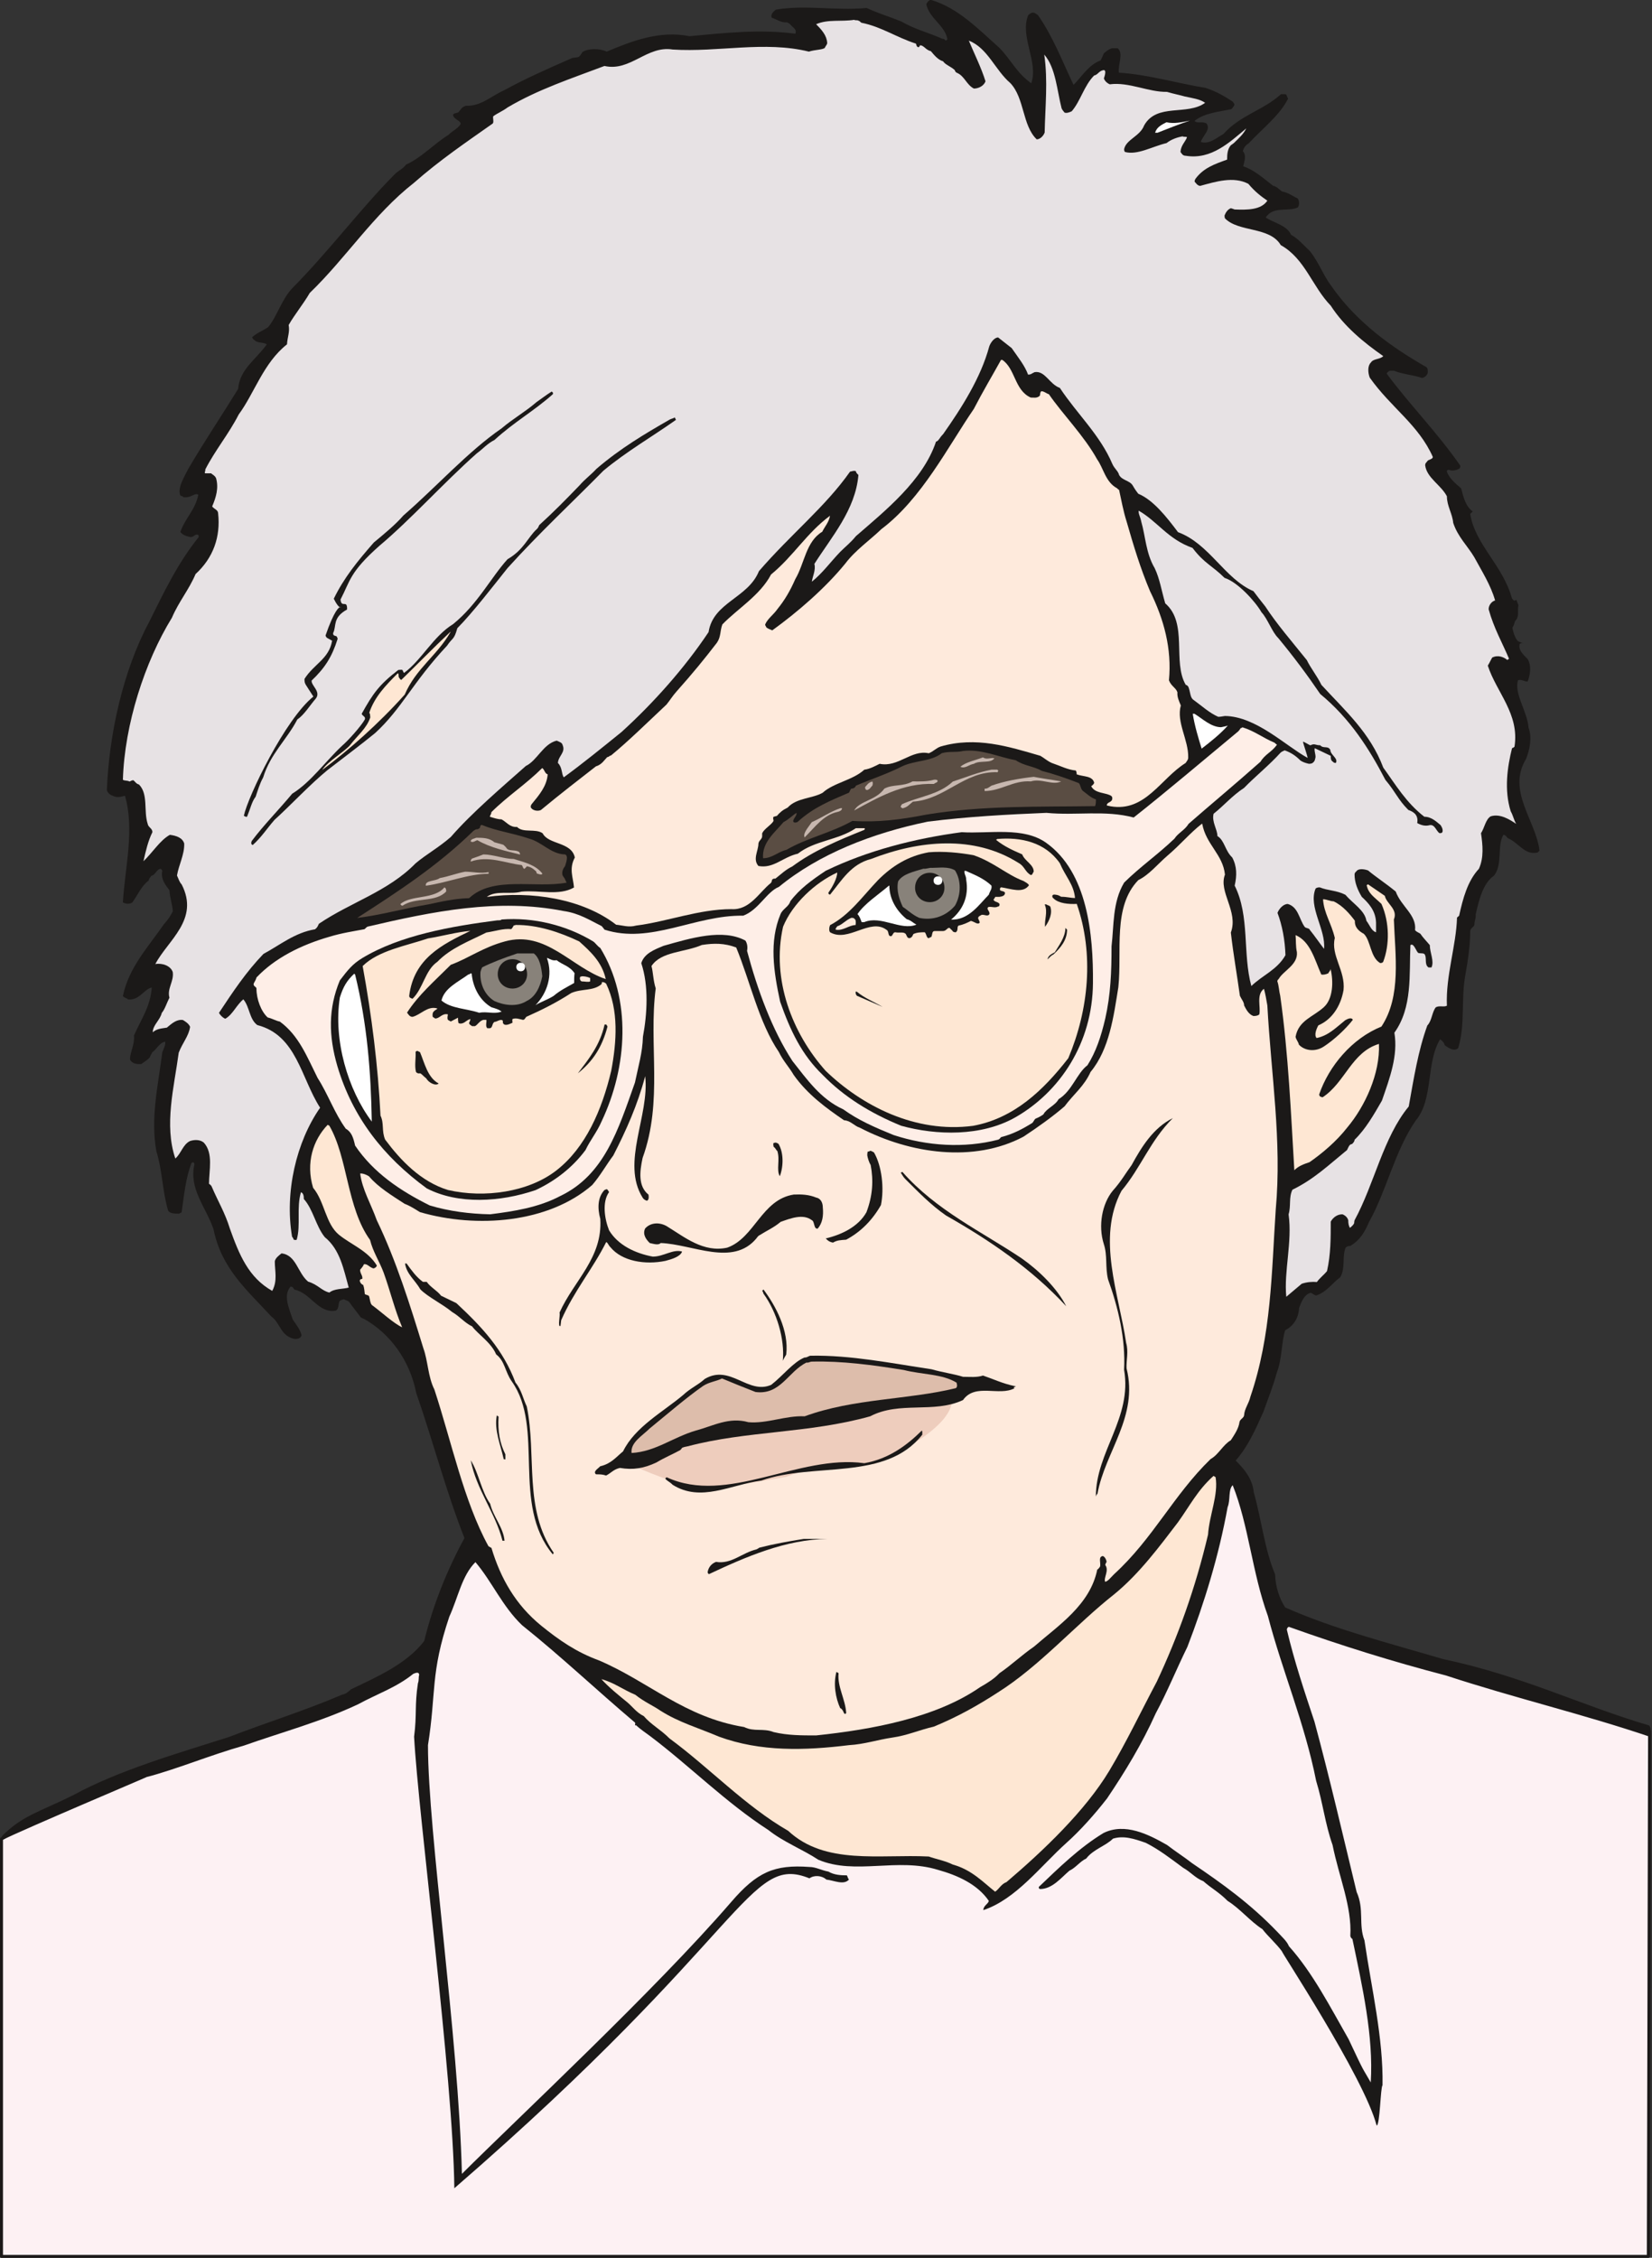 <svg xmlns="http://www.w3.org/2000/svg" xml:space="preserve" width="752.542" height="272.03mm" fill-rule="evenodd" stroke-linejoin="round" stroke-width="28.222" preserveAspectRatio="xMidYMid" version="1.2" viewBox="0 0 19911 27203"><rect x="0" y="0" width="19911" height="27203" fill="#333333" stroke="none"/><defs class="ClipPathGroup"><clipPath id="a" clipPathUnits="userSpaceOnUse"><path d="M0 0h19911v27203H0z"/></clipPath></defs><g class="SlideGroup"><g class="Slide" clip-path="url(#a)"><g class="Page"><g class="com.sun.star.drawing.ClosedBezierShape"><path fill="none" d="M0 17606h19902v9600H0z" class="BoundingBox"/><path fill="#FDF1F3" d="M18 22157c670-419 1544-729 2981-1209 808-239 1354-508 2077-897 307-549 416-1350 744-1367l8986-1059c271 200 352 947 578 1816 160 99 292 129 1400 459 662 220 635 79 1348 370 247 101 1428 500 1750 589l-15 6328H18v-5030Z"/><path fill="none" stroke="#1B1918" stroke-linejoin="miter" stroke-width="36" d="M18 22157c670-419 1544-729 2981-1209 808-239 1354-508 2077-897 307-549 416-1350 744-1367l8986-1059c271 200 352 947 578 1816 160 99 292 129 1400 459 662 220 635 79 1348 370 247 101 1428 500 1750 589l-15 6328H18v-5030Z"/></g><g class="com.sun.star.drawing.ClosedBezierShape"><path fill="none" d="M18 0h19880v26367H18z" class="BoundingBox"/><path fill="#1B1918" d="M5476 26366c-15-1341-434-4488-485-5441 35-272 5-373 46-643 15-38 5-73 15-99 0-50-56-20-71-15-204 165-435 241-668 368-445 209-920 336-1372 496-414 117-808 284-1179 381 214-87-1501 637-1744 762 0-16 0-36 5-51 249-252 454-292 861-495 546-298 1249-501 1872-699 454-175 944-328 1364-510 55-11 76-36 111-66 315-150 673-308 882-582 106-440 287-879 485-1240-219-551-379-1168-582-1750-76-388-310-708-617-884-25-15-36-15-51-25-40-56-91-117-137-183-10-15-36-20-66-35-15 0-36 10-51 20-20 30-5 96-48 117-213 35-300-214-498-254-20-31-25-36-46-36-94 107-15 269 26 396 46 69 86 115 106 186 0 40-55 56-96 46-160-41-160-191-267-267-294-320-602-577-698-1054-92-267-300-485-229-783-5-15-10-30-35-15-72 180-92 404-120 597 0 0-15 5-30 15-56 0-107 0-132-35-71-234-66-468-143-719-71-404 21-786 72-1190 20-51 40-86 35-127-66 5-107 97-157 127-5 21-21 31-26 56-20 31-66 56-106 86-51 0-107 0-135-55 0-92 58-178 48-290 87-198 198-348 214-577-92 16-148 158-287 143-11-16-41-16-61-41 71-345 307-592 495-866 56-61 76-97 107-155-6-86-36-163-41-254-51-66-107-137-86-234-6-15-16-30-36-20-41 20-51 71-97 81-10 21-30 31-30 56-86 61-132 173-198 264-28 21-74 21-114 0 25-426 144-871 25-1285-46 10-92 30-147 0-21-5-56-25-71-66 25-668 193-1438 510-2029 183-369 345-709 597-1022 0-5 0-20-5-25-36-20-51 25-92 25-50-10-91-20-124-61 53-162 180-264 216-449-36-26-86 30-142 30h-36c-5-10-23-15-38-20-41-91 53-234 94-320 198-338 401-638 602-965 20-239 213-351 345-536-35-31-111-10-152-56-10 0-15-15-25-30 61-56 127-77 193-122 111-132 162-336 297-475 437-442 815-948 1219-1357 51-56 107-71 147-127 183-81 325-241 511-358 56-56 117-76 147-132 0-41-76-51-91-102-5-30 45-25 66-40 20-21 35-61 86-76 188 5 297-112 460-186 259-142 536-264 825-391 31-5 51-5 71-10 21-10 36-36 51-61 71-46 206-46 292-5 310-130 638-257 999-186 429-40 848-86 1275-30 23-56-36-76-66-117-21-15-36-20-36-20-71 5-112-31-183-56-15-36 15-71 51-97 363-61 715 16 1093-20 142 66 269 102 419 163 153 91 336 137 493 208 15 0 31 5 36 20 5 0 20 0 25-15-25-163-218-249-254-422 10-15 15-35 46-50h15c323 96 566 350 825 581 145 153 201 295 379 422 91-254-142-567-36-821 26-20 36-30 56-30 26 0 36 15 61 30 178 254 292 552 429 841 92-91 183-244 326-295 10-20 25-50 40-86 23-20 54-46 94-61h71c77 61 0 198 16 295 345 20 698 127 1044 183 139 45 241 109 327 165 5 10 15 15 21 35 0 5-6 21-16 31-5 5-5 10-20 25-147 31-328 46-445 142 36 36 92 0 145 31 56 76-53 152-68 223 104 31 185-50 271-96 204-229 480-285 694-480h51c20 0 20 33 35 53-101 203-310 361-475 539-25 15-35 28-35 28-16 15-26 35-36 66 46 50 20 117 5 183 127 40 241 142 358 233 56 15 66 41 112 71 71 11 127 56 188 84 20 31 20 81 0 107-112 56-300-20-386 122 86 61 254 91 305 208 91 51 152 127 226 196 107 132 162 294 259 421 305 440 739 745 1143 976 20 10 20 40 20 66-5 30-35 61-71 66-96-36-221-41-338-87h-51c-15 11-30 16-35 36 284 383 597 693 886 1107 0 16 0 21-10 36-25 15-81 35-127 15-15 0-25 5-25 20 25 77 101 143 173 204 27 106 53 216 139 277l-30 30c56 366 396 622 503 1019 5 5 23 25 23 25 15 0 20 0 30-10l25 66c-15 63 16 140-40 190-10 26-10 46-33 82 10 56 33 127 68 162l71 31c-15-10-35-10-50 0-21 76 40 127 96 185 46 81 31 183 0 269-40 5-71-30-117-15-50 163 112 373 127 572 46 122 11 274-30 376-236 388 122 746 162 1107-5 5-15 10-20 20-157 41-234-122-363-172-20-26-26-36-51-41-81 127-5 363-117 495-127 87-178 285-218 465 5 46-15 76-15 117 0 35-51 46-51 86 0 163-26 341-56 511-59 305 0 607-89 896-46 46-117 0-163-35-5-26-20-46-55-71-173 284-77 725-295 981-252 366-353 851-561 1219-56 132-115 224-226 290-21 0-41 5-56 20-46 102 0 249-66 358-82 56-168 183-290 219-41-10-41-31-71-31-69 21-104 97-135 183-5 127-76 221-167 267-46 137-36 345-102 513-46 170-107 317-163 475-99 221-185 414-332 582 96 96 203 216 218 383 94 330 130 689 257 988 5 150 51 292 122 399 581 259 1265 434 1902 622 965 204 1659 557 2484 800 36 41 5 82 21 140-816-277-1641-470-2469-742-643-167-1275-365-1893-586-10 0-25 15-25 35 91 384 213 747 333 1108 183 678 345 1379 508 2052 94 208 20 391 94 582 86 586 228 1176 218 1747-25 21-30 480-71 485-152-586-1199-2166-1138-2095-66-92-178-191-239-272-144-91-271-249-419-340-106-107-198-153-292-237-101-40-152-111-244-162-152-112-289-219-449-300-143-51-270-91-397-51-86 87-236 127-322 239-76 36-127 112-203 147-97 82-206 221-353 221-16-5-16-10-16-25 242-231 491-475 780-650 257-127 541 15 767 145 112 86 203 142 300 218 368 249 704 490 1031 831 56 61 112 109 137 170 287 320 501 739 719 1120 206 439 155 323 267 521 35-557-102-1159-221-1728-5-5-20-10-25-38 20-355-138-713-214-1094-91-257-117-511-198-773-140-703-409-1325-582-1988-190-521-231-1093-424-1575-56 56-25 178-61 264-106 587-282 1158-485 1684-132 269-244 546-381 800-165 368-373 709-587 1026-150 193-327 391-490 536-312 280-607 678-1001 810 0-55 56-71 66-111-137-201-376-308-612-374-490-152-998 66-1443-122-193-127-420-213-602-358-511-330-945-769-1423-1130-66-48-119-84-175-135-20 21 0-20-10-30-463-391-882-790-1362-1174-238-228-360-523-561-759-163 162-208 424-315 658-231 688-155 909-257 1547 0 1054 369 3512 409 5166 679-678 2322-2207 3244-3274 312-363 521-455 945-424 76 0 142 40 229 56 67 40 148 45 219 45 10 0 10 31 28 51-64 71-180 10-272 0-57-51-148-56-204-15-739-300-739 668-4280 3734Z"/></g><g class="com.sun.star.drawing.ClosedBezierShape"><path fill="none" d="M1481 239h16794v15388H1481z" class="BoundingBox"/><path fill="#E7E2E4" d="M10295 239c16 10 36 0 51 10 20 5 20 15 36 25 241 48 419 175 658 252 5 15 5 30 20 40 20 10 20-10 30-20 46 0 66 56 130 71 35 41 81 102 147 122 26 41 92 61 142 107 0 10 6 20 21 30 96 38 117 145 208 191 56 0 119-31 140-87-51-165-140-343-201-490 226 86 318 356 500 511 173 182 143 510 318 678 41 0 81-41 96-82 6-312 41-622-5-939 138 157 153 429 209 647 10 21 15 26 35 51 21 10 56 0 87-15 106-122 149-310 271-432 41-5 56-53 107-63 46-11 20 68 10 99 10 30 36 56 71 71 229-31 470 96 689 91 87 26 148 36 217 56 91 20 182 31 243 76-218 158-582 0-735 272-50 132-216 168-241 285 0 10 0 25 10 35 150 41 328-66 501-107 56-45 133-71 194-81 15 10 33 0 53 10-20 56-74 97-79 178 15 20 26 46 64 46 310 51 533-168 729-330-36 71-82 111-150 177-20 16-36 26-36 26-40 46-45 106-45 173-153 55-285 101-381 231-11 15-11 35-11 35 16 15 31 46 66 51 188-51 402-119 582-25 76 91 147 147 229 203-76 112-239 112-394 106-25-10-46-15-46-15-40 15-61 51-76 87 0 10 0 20 5 35 165 170 541 97 673 323 292 162 379 500 602 729 160 249 399 445 633 608-36 40-122 30-148 76-40 36-40 117-15 183 257 363 587 566 760 955 0 30-51 30-66 51-6 15-26 20-26 51 20 152 191 236 262 373 0 117 66 208 76 320 56 170 173 277 254 414 91 168 198 335 251 521-40 10-78 56-78 106 63 229 165 404 246 597-5 5-15 5-20 15-41-35-112-66-183-30-18 30-33 66-53 97 104 322 383 581 322 975 0 5-15 15-30 20-56 224-97 503-16 760 31 56 36 101 66 152-76-51-193-127-307-91-61 35-76 142-117 203 21 145 36 292-25 429-137 147-193 358-239 567-5 0-15 15-25 20-10 343-137 698-122 1063-36 20-94-6-135 20-46 61-46 162-101 218-112 308-163 638-224 976-307 371-414 932-653 1371-5 16-5 36-5 36-10 20-25 35-51 56-15-26-20-56-20-92-10-35-35-56-66-71-56-5-114 31-145 87 0 198 0 398-45 596-36 46-87 82-122 132-56-5-122 0-183 21l-186 157c-30-310 74-658 28-993 31-107 0-201 46-297 259-127 422-285 658-478 20-38 25-68 61-73 15-15 30-31 30-51 132-127 234-305 330-472 94-272 196-541 150-818 219-305 178-700 193-1055 36-28 61 50 87 86 10 20 56 5 81 20 36 41-5 127 51 163h35c36-76-20-178-20-269-36-44-86-94-112-135-15-15-45-20-66-46 21-183-167-284-233-465-130-106-242-177-333-254-56-20-107-20-132 0-10 16-31 21-31 51 0 92 36 183 87 267 76 71 167 162 172 310v117c-56-16-76-87-116-138-21-127-158-203-254-314-105-54-211-49-308-89-15 0-35 0-51 15-91 221 127 495 102 726-56-73-112-155-173-231-5-20-45-15-61-35-66-92-76-239-203-275-53 0-104 56-124 107 56 147 91 330 96 510-101 178-274 239-411 372-107-392-16-841-201-1210 28-122 28-233-30-340-87-81-92-206-178-257 0-81-71-172-46-269 127-101 224-218 368-312 127-132 310-280 437-422 21-20 36-20 51-30 74 25 135 66 190 122 21 15 56 30 102 40 10 0 20 0 36-5 10-5 35-20 40-56 16-35-15-86-5-127l193 92c0 30 0 56 26 71 5 5 10 15 35 15 33-56-66-97-66-157-30-56-81-11-122-56-61 0-66-26-117 0-5 5-86-51-91-41 0 10 56 173 56 193-267-147-622-500-996-505-35 5-56 10-81 10-107-46-198-132-305-209-35-30-30-91-56-154-5-6-15-21-30-21-165-279 30-744-248-983-45-152-66-297-127-424-106-178-111-386-162-561-10-56-36-92-31-132 229 132 351 343 649 449 142 188 239 214 386 361 160 51 373 287 445 414 76 81 127 239 203 312 185 224 348 442 505 673 363 300 592 663 785 1034 130 155 150 236 277 363 41 16 127 46 107 158 45 25 96 41 152 25 61-10 76 71 117 97 28 0 33-5 38-26 0-30-10-45-25-71-49-40-110-101-196-101-218-168-345-384-495-592-158-419-457-683-745-996-55-112-127-198-177-300-183-228-358-429-501-647-56-71-101-127-142-183-348-150-531-572-909-711-138-183-296-386-479-463-35-45-51-71-68-101-36-59-127-59-163-125-10-45-56-76-81-132-148-350-429-607-633-917-127-45-177-210-304-190-36 15-41 30-79 30-41-111-117-203-198-320l-163-128c-46 0-91 62-107 108-101 376-332 739-556 1057-46 45-51 81-86 91-155 467-617 836-965 1138-61 76-127 127-188 188-122 127-211 254-343 361 5-56 51-143 30-214 206-325 496-653 531-1072-20-20-30-30-30-45-26-11-41 0-71 5-298 424-709 749-1098 1199-132 327-551 373-607 734-289 434-668 858-1049 1204-241 195-460 373-696 546-30-41-15-117-71-173 5-86 97-127 56-218-5-26-36-36-71-51-163 40-234 239-371 305-292 259-653 566-905 856-148 129-290 205-424 317-331 340-785 470-1166 729-16 36-21 46-46 66-246 41-424 191-622 297-211 219-369 458-536 710 10 20 40 56 76 71 91-51 132-163 218-234 77 92 71 239 168 310 475 122 526 638 757 996-287 411-429 1018-338 1554 15 16 20 36 20 36 16 5 31 5 36 0 51-178-5-381 51-572 30 11 35 46 35 82 112 124 145 327 252 459 188 153 228 394 289 608-71 20-172 10-233 60-92-20-137-96-257-132-127-106-142-320-320-340-25 20-76 56-81 97 0 116 35 233-31 355-287-162-398-437-510-749-61-198-142-325-221-511-5-10-20-25-31-30 0-163 54-366-61-495-40-36-106-41-167-21-87 41-107 150-178 211-137-404-15-858 41-1275 45-119 122-201 137-312-15-36-51-61-87-82-76-10-132 41-193 92-56 10-119 10-170 56 0-87 87-143 109-234 36-41 61-122 92-183-31-109 56-196 40-308-25-77-127-112-210-97 150-287 536-536 317-960-25-25-35-61-56-107 21-127 92-254 87-386-21-68-92-94-173-104-119 66-206 211-318 318 26-117 56-247 107-348 5-46-51-61-56-102-51-152 10-361-106-475-31-5-51-41-67-51-15 0-35 10-45 16-31-16-51-6-81-21 20-668 264-1422 591-1953 82-193 204-335 285-526 216-198 302-452 272-729 0-46-46-51-72-86 46-107 82-224 46-343-20-36-46-41-58-56h-71c-16-5 5-25 0-46 119-233 282-426 403-663 188-254 298-622 582-845 5-88 36-149 20-233 72-127 178-254 254-386 440-424 768-945 1255-1326 313-276 638-495 951-716 15-20 0-56 5-86 46-36 112-61 173-107 368-218 772-350 1168-500 313 71 511-249 823-198 549 35 1105-107 1641 25 76-25 163-20 193-46 5-20 23-30 28-56-5-91-63-157-134-228 144-63 302-28 459-53Z"/></g><g class="com.sun.star.drawing.ClosedBezierShape"><path fill="none" d="M13922 1453h422v147h-422z" class="BoundingBox"/><path fill="#FFF" d="M14342 1453c-125 41-258 94-390 146h-30c20-67 76-95 137-126 92 21 184 0 283-20Z"/></g><g class="com.sun.star.drawing.ClosedBezierShape"><path fill="none" d="M5867 4336h8456v6828H5867z" class="BoundingBox"/><path fill="#FEEADC" d="M12080 4336c158 106 148 368 343 454 36 0 76 10 107-20 10-5 0-36 20-56 36 0 56 25 92 36 167 243 424 500 581 784 77 107 102 275 239 348 15 16 26 21 26 21 25 111 50 255 91 382 84 292 165 561 282 838 168 340 264 693 228 1074 26 71 87 92 102 145-5 56 20 107 41 158-56 203 94 414 89 627 0 30-16 41-31 66-302 188-485 593-904 522-26-5-46-10-46-10 0-46 66-31 66-87 0-5 0-20-15-30-71-41-193-26-239-115 5-5 26-15 36-41-21-87-127-71-211-102 0-10 0-25-10-46-102-10-183-55-290-91-56-25-86-56-137-86-383-112-777-237-1204-112-56 20-81 56-142 81-211-46-368 173-592 127-53 26-114 61-185 71-138 127-372 158-502 278-127 71-315 61-421 178-61 30-92 56-132 102-11 0-21 5-39 10-10 15 0 30 0 50-30 51-111 92-137 148v35c0 36-40 51-45 89 0 87-72 188 0 270 182 35 292-107 475-148 203-160 481-160 699-307h102c10 5 10 5 0 20-305 122-614 252-867 440-82 40-133 91-204 147-17 0-23 0-38 10-5 10-5 25-15 41-142 111-254 332-478 317-393 0-782 153-1148 198-91 26-172-5-241-10-406-315-1029-409-1559-335 111-84 284-26 419-64 213-20 452 54 632-50-10-122-63-224 10-361-40-191-317-152-388-292-87-61-234 0-308-76-91 5-127-61-188-92-45 0-86-15-137-30-10-10 15-26 15-56 199-198 414-334 613-532 30 20 30 66 66 76-11 143-102 248-193 359-11 16-11 21-11 36 11 35 77 56 122 35 239-198 455-364 663-526 71-21 102-77 137-112 21 0 21-15 46-20 211-173 450-409 668-613 41-50 74-106 125-162 188-211 330-384 482-582 51-73 36-140 66-221 181-188 455-350 587-602 272-223 429-500 711-708-15 81-58 121-94 193-198 119-213 383-325 571-61 140-127 252-213 358-49 71-120 117-150 188 0 15 10 21 15 36 20 15 36 20 71 35 308-223 638-508 880-805 122-162 300-284 434-414 488-367 806-999 1115-1449 110-213 221-398 328-591h15Z"/></g><g class="com.sun.star.drawing.ClosedBezierShape"><path fill="none" d="M2938 4717h3729v5127H2938z" class="BoundingBox"/><path fill="#1B1918" d="m6666 4734-3 16c-231 205-467 335-703 551-89 45-143 111-214 162-401 356-795 796-1174 1114-361 320-351 424-468 647 11 110 84-7 79 120-180 99-124 201-168 284-2 31 18 31 41 38 3 6 15 23 13 33-69 219-155 351-313 501-7 61 115 132 51 216-73 84-142 199-223 252-125 242-325 414-412 699-43 78-66 160-91 233-46 59-64 145-99 229-5 25-28 8-43 0 50-236 500-1166 838-1436-102-163-107-147-107-213 114-181 295-239 333-460l-64-36c-5-7-12-12-15-28 208-602 234-165 99-442 122-251 285-452 483-678 122-101 259-213 356-325 399-346 775-768 1184-1050 137-117 284-198 419-315 66-46 114-84 185-129l16 17Z"/></g><g class="com.sun.star.drawing.ClosedBezierShape"><path fill="none" d="M3028 5028h5120v5154H3028z" class="BoundingBox"/><path fill="#1B1918" d="m8140 5044 7 15c-287 203-592 378-874 612-383 389-770 747-1156 1174-160 200-424 543-605 724-40 145-56 110-124 211-417 445-544 757-866 1052-160 132-431 335-575 447-206 168-460 439-638 599-96 110-157 209-262 303-24-3-21-33-12-49 145-193 315-363 487-569 224-137 407-398 605-581 71-61 222-229 270-313 13-35-25-38-38-68 137-247 213-353 442-529 25-2 38-2 43-2 13 2 13 28 26 38 213-157 353-442 591-588 295-239 458-564 656-782 198-114 244-264 353-363 15-13 20-28 30-49 176-160 315-302 484-477 71-81 129-119 206-201 287-246 579-419 884-594 28-13 45-13 58-25l8 15Z"/></g><g class="com.sun.star.drawing.ClosedBezierShape"><path fill="none" d="M3884 7612h1546v1666H3884z" class="BoundingBox"/><path fill="#FEE7D3" d="M5429 7617c-165 287-414 435-551 752-311 348-672 667-994 908 60-99 287-233 340-305 86-112 195-196 239-328-3-18 0-49-13-54 63-190 193-327 344-477 20 0 0 51 23 58 0 10 7 16 20 21 185-179 384-385 592-580v5Z"/></g><g class="com.sun.star.drawing.ClosedBezierShape"><path fill="none" d="M14376 8600h424v422h-424z" class="BoundingBox"/><path fill="#FFF" d="M14396 8600c92 55 199 162 322 162 41-10 56-10 81-20-91 102-209 196-316 278-36-115-87-283-107-420h20Z"/></g><g class="com.sun.star.drawing.ClosedBezierShape"><path fill="none" d="M3056 8763h12337v5869H3056z" class="BoundingBox"/><path fill="#FEEEE7" d="M14974 8763c148 45 244 126 386 185 16 15 31 25 31 25-66 92-142 112-198 204-308 274-582 500-867 749-45 76-129 112-170 178-198 190-411 337-607 530-142 237-122 516-152 768 0 305-10 580-76 872-51 218-112 399-214 561-129 97-185 310-348 409-40 76-147 112-183 183-20 15-45 30-81 46-25 5-30 30-51 56-114 71-236 137-378 172-15 16-20 26-36 31-409 106-858 76-1260-56-226-92-424-178-607-310-271-122-439-363-612-582-246-378-420-853-547-1327 10-50 0-94-20-124-272-147-658-30-986 63-111 46-233 92-269 209 92 275 71 613 20 887-5 191-55 353-96 551-201 567-368 1113-899 1367-264 140-562 185-846 221-244-5-495-36-729-107-353-175-678-393-899-721-21-92-41-163-112-203-137-188-213-414-340-612-130-260-226-511-455-679-51-10-86-35-147-50-79-72-135-219-135-348 0-21-30-21-35-51 5-26 25-41 35-82 221-234 536-392 879-491 147-45 289-66 422-91 17-10 17-20 38-31 785-183 1569-345 2364-188 186 26 318 112 460 183 10 16 20 21 31 41 556 180 1092-178 1673-168 188-71 281-287 431-348 482-396 1125-647 1793-785 485-61 950-86 1430-106 361 35 704-36 1052 56 421-333 820-673 1259-1037 16-15 16-20 31-40 5 0 10 0 20-10Z"/></g><g class="com.sun.star.drawing.ClosedBezierShape"><path fill="none" d="M9196 9044h4014v1299H9196z" class="BoundingBox"/><path fill="#5A4D43" d="M11605 9049c216-29 425 71 639 112 96 66 216 71 312 127 158 41 290 87 447 148 21 21 21 71 49 94 45 31 91 81 157 102 0 20 0 56-10 81-668 10-1352-10-2033 102-310 61-584 96-892 76-265 148-547 204-796 349-96 20-170 101-281 101-15-193 144-312 246-435 66-35 101-76 157-112 5 36-30 56-40 97 0 30 45 20 56 10 188-173 393-254 618-351 5-10 10-27 25-48 31 0 51-15 56-35 178-77 384-144 561-235 153-71 348-56 475-157 97-26 168-6 254-26Z"/></g><g class="com.sun.star.drawing.ClosedBezierShape"><path fill="none" d="M11575 9126h411v122h-411z" class="BoundingBox"/><path fill="#C7B7AF" d="M11847 9126c47 31 88 0 138 10-45 67-173 21-247 67-62 10-103 62-163 36 66-57 178-77 272-113Z"/></g><g class="com.sun.star.drawing.ClosedBezierShape"><path fill="none" d="M10856 9274h1178v467h-1178z" class="BoundingBox"/><path fill="#C7B7AF" d="M11949 9274h71c25 20 5 10 5 30-404-15-634 330-1022 355-56 46-66 66-127 81-5-10-15-10-20-15 0-15 5-20 15-35 203-93 444-113 613-273 173-57 305-113 465-143Z"/></g><g class="com.sun.star.drawing.ClosedBezierShape"><path fill="none" d="M11867 9360h924v172h-924z" class="BoundingBox"/><path fill="#C7B7AF" d="M12459 9360c102 20 219 35 331 55-107 52-239-40-366 0-212-15-359 116-557 116v-28c35 0 50-15 81-36 162-57 335-87 511-107Z"/></g><g class="com.sun.star.drawing.ClosedBezierShape"><path fill="none" d="M10295 9394h1007v372h-1007z" class="BoundingBox"/><path fill="#C7B7AF" d="M11257 9395c5 0 25-4 40 5 16 30-30 30-40 46-375-16-687 171-962 319 66-118 260-118 364-263 106-56 223-21 340-87 82 0 169 5 258-20Z"/></g><g class="com.sun.star.drawing.ClosedBezierShape"><path fill="none" d="M10427 9416h93v104h-93z" class="BoundingBox"/><path fill="#C7B7AF" d="M10519 9431c0 16 0 21-5 36-20 16-26 42-62 52-25 0-25-25-25-36 25-26 35-52 87-67l5 15Z"/></g><g class="com.sun.star.drawing.ClosedBezierShape"><path fill="none" d="M9692 9738h459v353h-459z" class="BoundingBox"/><path fill="#C7B7AF" d="M10129 9738h20c0 25-30 40-56 45-166 36-267 179-395 307-25-51 50-128 86-184 128-56 222-128 345-168Z"/></g><g class="com.sun.star.drawing.ClosedBezierShape"><path fill="none" d="M4341 9926h11060v10985H4341z" class="BoundingBox"/><path fill="#FEEADC" d="M14490 9926c46 251 249 368 274 612-81 208 165 444 71 698 31 272 74 506 109 762 21 46 51 76 51 117 26 51 56 107 112 127 31 0 56-5 71-20 20-87-40-237 56-308 15 51 31 140 41 201 45 832 177 1632 101 2460-51 764-51 1508-305 2253-20 86-71 144-76 221 0 35-51 50-56 86-10 76-58 147-104 218-96 56-147 173-244 227-449 436-693 958-1163 1387-51 51-71 82-107 92-25-41 51-137 0-203 5-21 16-36 16-36 0-20-16-53-31-63-10-11-20-11-35 0-26 20-5 73-11 114 0 5-25 40-35 40-86 427-470 674-761 928-160 111-271 221-419 322-56 61-142 117-233 168-531 368-1298 510-1976 581-178 0-341 0-511-40-127-51-234 0-356-61-718-117-1148-546-1750-803-275-101-481-244-699-421-302-247-485-562-597-935-5 0-25-15-36-20-297-542-444-1256-652-1889-77-152-77-345-132-495-161-523-328-1059-562-1544-71-198-175-369-200-562 30-5 83 16 109 36 106 127 274 229 426 328 77 30 127 66 186 101 683 198 1549 132 2076-327 97-112 173-249 254-356 155-302 292-607 384-955 55 475-293 1041-31 1463 20 30 36 30 51 38 25-8 25-43 20-74-127-101-106-279-71-442 249-688 71-1365 158-2043-31-96-31-198-51-269 117-178 399-163 607-254 147-23 272-23 414 30 168 407 274 907 515 1261 51 107 122 178 178 275 168 238 399 404 607 546 82 5 117 66 193 91 602 313 1372 424 1969 107 170-112 349-239 496-366 107-145 236-241 313-414 228-275 279-674 335-1022 46-437-71-968 241-1290 127-61 234-193 346-290 162-137 276-277 419-388h5Z"/></g><g class="com.sun.star.drawing.ClosedBezierShape"><path fill="none" d="M4305 9940h2529v1122H4305z" class="BoundingBox"/><path fill="#5A4D43" d="M5812 9941c167 71 365 96 561 162 163 44 264 187 437 192 46 15 10 107 0 142-36 41-46 102-15 132 20 26 20 46 35 66-381 71-886-86-1176 187-176 5-328 40-496 76-307 51-561 127-853 162 485-313 965-623 1400-1048 20-15 36-20 36-20 15 0 20 0 35-11 15 0 5-49 36-40Z"/></g><g class="com.sun.star.drawing.ClosedBezierShape"><path fill="none" d="M9323 10023h3852v3625H9323z" class="BoundingBox"/><path fill="#1B1918" d="M11591 10027c333 21 744-70 1021 130 495 355 566 1100 561 1687-5 724-398 1311-934 1618-412 234-953 219-1378 102-373-153-688-348-945-612-254-244-391-536-513-882-79-364-134-727 5-1057 25-61 102-92 117-153 112-150 259-256 427-368 505-244 1071-389 1639-465Z"/></g><g class="com.sun.star.drawing.ClosedBezierShape"><path fill="none" d="M5674 10094h596v203h-596z" class="BoundingBox"/><path fill="#C7B7AF" d="M5740 10094c76 0 157 0 218 54l108 30c5 5 25 21 36 36 25 47 96 20 147 47 8 0 23 25 18 35-160-40-359-82-512-172-20 0-51 34-81 15-4-30 46-35 66-45Z"/></g><g class="com.sun.star.drawing.ClosedBezierShape"><path fill="none" d="M9398 10104h3707v3478H9398z" class="BoundingBox"/><path fill="#FEE7D3" d="M12020 10109c284-25 577 38 754 292 66 157 168 254 183 419-56 0-96-15-167-15-36-21-41-21-77-26-15 0-25 0-30 15 0 11 0 21 15 31 61 61 183 71 280 66 210 603 144 1276-102 1859-300 386-653 724-1148 815-700 92-1342-244-1777-663-401-450-656-1098-513-1736 112-275 386-532 653-653 0 66-56 172-107 243 0 13 6 23 21 23 142-175 254-368 493-429 581-226 1240-291 1776 46 76 40 81 111 150 147 20 0 20-20 35-41 0-86-109-127-139-208-107-46-219-96-315-175l15-10Z"/></g><g class="com.sun.star.drawing.ClosedBezierShape"><path fill="none" d="M9994 10264h2409v1042H9994z" class="BoundingBox"/><path fill="#1B1918" d="M11194 10269c177-15 371 5 539 35 242 82 400 235 603 311 31 20 51 26 66 51-71 104-223 41-335 25-15 5-15 16-15 31 10 20 50 10 61 35 0 38-36 44-66 49h-51c-5 10-11 20-22 35 16 31 52 21 73 51 0 15-1 30-17 30-40 21-70 0-116 6-35 25 21 50 11 86-21 36-62 0-98 10-5 10-33 10-38 37 0 15 19 35 19 56-24 30-61-11-106-21-41 21-92 46-148 56-25 15 1 56-34 81-10 0-21 0-36-10-5-15-21-20-36-40-26-16-40 35-81 35h-101c-36 0-26 41-41 71 0 0-16 5-31 15-28 0-27-50-48-71-45 0-91 0-137 21-10 15-11 40-46 50-31 0-31-25-46-50-26-31-80-10-126-21-26 0-26 26-46 46-51 10-25-61-61-76-196-147-461 157-679 30-14-15-14-56 0-86 234-123 386-341 577-542 173-174 365-291 612-336Z"/></g><g class="com.sun.star.drawing.ClosedBezierShape"><path fill="none" d="M5673 10295h865v243h-865z" class="BoundingBox"/><path fill="#C7B7AF" d="M5826 10295c117 0 254 55 367 55 150 46 261 73 343 174 0 26-51 5-66 0-6-15-6-30-21-35-20-21-56-46-101-51 0 5-11 15-26 30-20 0-20-35-35-45-197-22-400-118-613-42-5-15 10-31 15-36 45-15 86-30 137-50Z"/></g><g class="com.sun.star.drawing.ClosedBezierShape"><path fill="none" d="M10817 10453h752v618h-752z" class="BoundingBox"/><path fill="#88827A" d="M11230 10457c87 0 198-20 280 30 76 117 76 293 0 425-107 127-270 183-431 147-81-35-142-96-198-132-40-86-80-196-56-308 56-91 193-117 305-152 36 5 75-15 100-10Z"/></g><g class="com.sun.star.drawing.ClosedBezierShape"><path fill="none" d="M11463 10493h490v589h-490z" class="BoundingBox"/><path fill="#FFF" d="M11640 10493c113 50 217 91 309 177 10 41-16 61-31 110-112 112-242 310-455 300 137-112 218-274 182-481 0-51-25-61-20-106h15Z"/></g><g class="com.sun.star.drawing.ClosedBezierShape"><path fill="none" d="M5131 10503h760v170h-760z" class="BoundingBox"/><path fill="#C7B7AF" d="M5606 10503c95 0 187 25 283 5v20c-245 0-501 109-756 144-15-67 117-52 167-92 113-21 199-57 306-77Z"/></g><g class="com.sun.star.drawing.ClosedBezierShape"><path fill="none" d="M10335 10670h712v491h-712z" class="BoundingBox"/><path fill="#FFF" d="M10719 10671c0 165 91 308 209 404 56 16 71 41 117 66-189 77-428-116-629-30h-31c-15-41-25-71-50-97 86-128 252-234 379-343h5Z"/></g><g class="com.sun.star.drawing.ClosedBezierShape"><path fill="none" d="M15395 10654h1430v3447h-1430z" class="BoundingBox"/><path fill="#FEE7D3" d="m16488 10655 203 139c20 97 160 158 109 285 15 434 92 924-150 1290-355 143-633 476-750 816 0 21 10 31 41 36 272-178 349-544 679-643 15 358-168 752-381 1006-131 168-303 313-456 419-76 26-132 46-183 97-40-673-71-1402-170-2102-15-58-15-119-35-175 0-5 5-20 15-25 56-102 236-173 221-326-16-71-10-144-16-205 178 76 229 292 310 475 21 5 56 0 87-16 0-15 20-20 25-50 36 147 31 358-81 459-127 117-305 158-341 357 6 35 31 56 41 96 71 74 198 89 300 21 117-76 257-203 349-321-15-36-66-10-92 5-115 92-201 184-344 214-35-35 0-117 21-153 157-66 268-224 303-424 25-234-156-417-105-628-41-178-132-300-142-467 45 0 86 25 127 25 110 51 196 153 257 234-5 81 51 127 107 157 86 82 76 282 198 353 15 0 31-5 36-15 78-203 78-475-21-698-91-87-157-122-178-226l16-10Z"/></g><g class="com.sun.star.drawing.ClosedBezierShape"><path fill="none" d="M4826 10691h553v223h-553z" class="BoundingBox"/><path fill="#C7B7AF" d="M5373 10706c5 15 5 20 5 35-127 137-370 65-527 172-5 0-20-5-25-20 127-113 409-52 531-202l16 15Z"/></g><g class="com.sun.star.drawing.ClosedBezierShape"><path fill="none" d="M12591 10897h79v271h-79z" class="BoundingBox"/><path fill="#1B1918" d="M12611 10897c10 10 31 10 47 25 30 81-11 174-62 245-10-87 36-179-5-270h20Z"/></g><g class="com.sun.star.drawing.ClosedBezierShape"><path fill="none" d="M10071 11058h245v148h-245z" class="BoundingBox"/><path fill="#FEEADC" d="M10261 11059c15 0 30 0 35 10 21 10 21 45 16 77-78 0-149 71-236 56-14-5 5-26 15-41 62-20 98-72 170-102Z"/></g><g class="com.sun.star.drawing.ClosedBezierShape"><path fill="none" d="M3988 11074h3516v3385H3988z" class="BoundingBox"/><path fill="#1B1918" d="M6046 11079c388-30 785 71 1103 264 30 20 51 58 86 79 379 618 328 1433 15 2091-55 128-137 225-193 344-167 224-383 381-603 483-424 144-929 175-1310-21-522-381-895-857-1078-1474-106-363-111-693 30-1032 97-127 153-198 270-269 459-277 1078-384 1629-455 30 0 40 0 51-10Z"/></g><g class="com.sun.star.drawing.ClosedBezierShape"><path fill="none" d="M4371 11145h3050v3238H4371z" class="BoundingBox"/><path fill="#FEE7D3" d="M6213 11145c262-4 532 86 768 198 132 119 274 246 320 454-411-137-720-591-1215-454-269 73-432 200-653 282-198 198-387 360-527 576 16 21 31 51 66 51 100-25 182-137 299-101-5 15-26 15-41 35-15 10-20 36-15 66 10 5 15 10 30 20 56 0 82-66 153-50 0 20-11 35 0 66 10 5 15 10 35 20l87-46c0 16 0 36 5 61 0 5 10 10 30 10 51-5 61-40 114-55 0 10-5 30-15 45 0 21 15 26 36 41h35c31-15 56-66 102-76h35c6 25-15 76 11 101h35c31-10 21-56 51-76 30 0 66-35 97-20 10 15 0 30 10 40 25 36 86 0 111-10 0-15-5-30 0-45 41-16 79 0 125 10 20 0 25-16 41-36 193-86 366-173 542-287 127-56 264-20 365-107 0 0 5-15 5-25 21 0 36 5 51 20 153 318 127 699 61 1048-112 475-310 927-658 1199-336 264-872 340-1311 238-326-101-568-355-756-607-45-106-10-193-56-289-30-602-106-1205-215-1802 190-188 525-244 788-333 183-30 340-76 510-91-342 165-681 333-737 782 0 20 10 26 40 36 130-125 150-343 299-445 162-167 378-246 591-353 102-15 204-51 300-41 15-15 15-20 31-45 5 0 15 0 20-5Z"/></g><g class="com.sun.star.drawing.ClosedBezierShape"><path fill="none" d="M12626 11181h236v380h-236z" class="BoundingBox"/><path fill="#1B1918" d="m12846 11186 15 15c0 127-77 217-163 298-32 15-57 46-72 61 5-46 50-66 87-86 46-77 128-182 128-293l5 5Z"/></g><g class="com.sun.star.drawing.ClosedBezierShape"><path fill="none" d="M5790 11488h748v623h-748z" class="BoundingBox"/><path fill="#88827A" d="M6234 11488h200c72 55 92 173 102 275-25 127-81 247-188 298-119 76-278 51-390 0-127-79-176-222-167-349 5-25 20-56 20-56 112-57 259-113 423-168Z"/></g><g class="com.sun.star.drawing.ClosedBezierShape"><path fill="none" d="M6454 11543h472v569h-472z" class="BoundingBox"/><path fill="#FFF" d="M6602 11544c30 15 66 35 106 25 72 56 159 71 217 157-5 41-5 72-5 118-89 51-166 87-247 155-71 46-153 71-219 112 138-140 214-359 138-567h10Z"/></g><g class="com.sun.star.drawing.ClosedBezierShape"><path fill="none" d="M4077 11732h406v1784h-406z" class="BoundingBox"/><path fill="#FFF" d="M4280 11742c145 592 191 1174 201 1772-288-383-465-981-385-1495 41-130 82-201 173-287l11 10Z"/></g><g class="com.sun.star.drawing.ClosedBezierShape"><path fill="none" d="M5320 11727h727v478h-727z" class="BoundingBox"/><path fill="#FFF" d="M5685 11732c15 163 96 323 239 405 56 16 87 26 122 51-91 36-177-5-270 15-145-50-344-50-455-148 35-150 199-222 323-313 10 0 25-10 31-15l10 5Z"/></g><g class="com.sun.star.drawing.ClosedBezierShape"><path fill="none" d="M6989 11763h126v68h-126z" class="BoundingBox"/><path fill="#FEEADC" d="M7015 11763c30 0 62 5 98 21v41c-26 11-61 0-98 0-20 0-35-36-20-57 5 0 5 0 20-5Z"/></g><g class="com.sun.star.drawing.ClosedBezierShape"><path fill="none" d="M10313 11946h327v188h-327z" class="BoundingBox"/><path fill="#1B1918" d="M10330 11951c86 73 204 120 308 181l-308-133c-16-13-20-33-16-53l16 5Z"/></g><g class="com.sun.star.drawing.ClosedBezierShape"><path fill="none" d="M6965 12343h358v590h-358z" class="BoundingBox"/><path fill="#1B1918" d="M7307 12344c5 5 5 10 15 25-66 252-179 421-357 563 127-168 265-333 322-588h20Z"/></g><g class="com.sun.star.drawing.ClosedBezierShape"><path fill="none" d="M5005 12662h284v407h-284z" class="BoundingBox"/><path fill="#1B1918" d="M5026 12662c11 0 21 10 36 15 56 133 92 307 225 378-36 35-122-11-149-61-35-26-56-57-76-62-15 5-36 0-48-16-20-76 0-163-5-244l17-10Z"/></g><g class="com.sun.star.drawing.ClosedBezierShape"><path fill="none" d="M13208 13472h929v4561h-929z" class="BoundingBox"/><path fill="#1B1918" d="M14136 13472c-275 274-381 591-619 876-304 571-30 1244 56 1832 31 107 0 211 5 307 146 582-259 1004-350 1509-15 15-20 36-20 36 0-541 441-948 340-1529 20-369-71-750-193-1088-36-148-5-285-51-425-71-223-20-487 107-642 101-112 157-214 228-310 121-221 263-450 497-566Z"/></g><g class="com.sun.star.drawing.ClosedBezierShape"><path fill="none" d="M3737 13553h1111v2440H3737z" class="BoundingBox"/><path fill="#FEE7D3" d="M3969 13563c225 388 209 985 491 1377 36 145 113 257 164 394 81 224 132 445 223 658-96-41-249-183-366-269-21-26-21-64-31-99-5-21-25-16-53-31-5-35-5-71-20-112-11 0-36-20-41-50 0-6 5-21 30-21 11-35-30-71-25-112 15-20 30-30 46-66 43-5 63 36 114 51 20-5 36-15 41-35-112-181-303-247-455-369-164-133-174-402-313-567-91-300 0-577 175-759l20 10Z"/></g><g class="com.sun.star.drawing.ClosedBezierShape"><path fill="none" d="M9320 13767h113v406h-113z" class="BoundingBox"/><path fill="#1B1918" d="M9347 13767c6 0 21 5 36 15 62 105 62 267 16 390-46-76 6-199-31-306-15-6-15-28-44-49 0-10-9-30 0-45l23-5Z"/></g><g class="com.sun.star.drawing.ClosedBezierShape"><path fill="none" d="M9952 13866h685v1107h-685z" class="BoundingBox"/><path fill="#1B1918" d="M10488 13866c11 0 31 10 46 20 94 162 125 428 84 633-104 184-246 326-420 418-66 5-107 5-158 35-30-5-55-15-88-50 195-46 394-143 491-316 76-201 86-384 51-568-21-35-36-86-41-117 0-10 0-25 5-45 5 0 15 0 30-10Z"/></g><g class="com.sun.star.drawing.ClosedBezierShape"><path fill="none" d="M10856 14120h1996v1620h-1996z" class="BoundingBox"/><path fill="#1B1918" d="M10876 14120c409 465 956 719 1438 1042 202 142 421 351 537 577-421-455-928-798-1448-1093-184-128-324-273-492-440-30-31-35-51-55-76l20-10Z"/></g><g class="com.sun.star.drawing.ClosedBezierShape"><path fill="none" d="M6738 14328h1484v1652H6738z" class="BoundingBox"/><path fill="#1B1918" d="M7321 14333c5 5 10 15 20 30-86 119-55 323 0 461 107 178 313 277 527 317 132 0 242-94 353-61-20 61-124 92-200 112-245 51-525 5-664-165-26-25-31-56-51-61-158 318-387 587-542 941-5 30-5 56-10 71-35 10 0-127-10-163 175-389 521-658 491-1129-36-132-31-262 51-348 15-5 25-10 25-10l10 5Z"/></g><g class="com.sun.star.drawing.ClosedBezierShape"><path fill="none" d="M7764 14392h2158v703H7764z" class="BoundingBox"/><path fill="#1B1918" d="M9567 14393c91-4 182 0 269 36 56 10 81 63 81 119 10 103-5 189-61 255-51 10-35-86-71-101-107-82-259-21-376 20-84 71-170 107-256 162-6 0-26 21-36 37-285 343-766 71-1154 56-26 30-87 10-132 0-36-36-91-98-56-174 61-71 168-81 259-30 216 132 444 323 731 260 332-118 413-579 802-640Z"/></g><g class="com.sun.star.drawing.ClosedBezierShape"><path fill="none" d="M4882 15223h1793v3509H4882z" class="BoundingBox"/><path fill="#1B1918" d="M4902 15226c56 77 112 158 195 219h46c46 66 127 106 173 167l184 89c312 290 566 564 713 958 75 91 90 193 136 287 122 590-41 1235 325 1764-5 10-10 15-10 20-506-607-96-1524-496-2086-82-117-82-244-188-325-61-145-219-242-290-338-89-41-145-117-241-173-117-97-291-180-382-272-64-112-165-183-185-310 5-4 15-4 20 0Z"/></g><g class="com.sun.star.drawing.ClosedBezierShape"><path fill="none" d="M9187 15537h295v861h-295z" class="BoundingBox"/><path fill="#1B1918" d="M9202 15537c146 195 309 496 274 784-21 35-36 61-41 76 25-263-72-588-233-810-5-20-15-35-15-35l15-15Z"/></g><g class="com.sun.star.drawing.ClosedBezierShape"><path fill="none" d="M5979 17054h114v532h-114z" class="BoundingBox"/><path fill="#1B1918" d="M6009 17069c-11 179 15 321 82 454v58c0 5-5 5-20 0-37-171-117-349-83-527l21 15Z"/></g><g class="com.sun.star.drawing.ClosedBezierShape"><path fill="none" d="M5674 17594h408v971h-408z" class="BoundingBox"/><path fill="#1B1918" d="M5674 17595c96 152 126 371 234 524 36 155 158 283 173 445h-25c-82-331-316-618-382-969Z"/></g><g class="com.sun.star.drawing.ClosedBezierShape"><path fill="none" d="M7249 17783h7411v5011H7249z" class="BoundingBox"/><path fill="#FEE7D3" d="M14651 17798c36 213-76 459-91 693-153 649-364 1231-618 1772-198 373-363 723-571 1071-290 484-800 969-1240 1343-66 25-86 81-137 116-147-116-282-264-510-327-92-46-204-66-290-97-593-30-1248 107-1695-310-516-297-950-760-1430-1113-112-112-219-163-310-269-86-41-137-115-198-166-94-76-231-187-312-279 152 41 261 127 408 188 107 86 209 127 305 193 221 140 455 206 704 312 500 183 1031 168 1567 102 183-10 348-66 521-91 183-26 326-92 501-132 295-122 533-257 775-414 500-315 942-821 1397-1179 307-250 551-583 769-867 145-201 237-389 430-561l25 15Z"/></g><g class="com.sun.star.drawing.ClosedBezierShape"><path fill="none" d="M8529 18542h1452v426H8529z" class="BoundingBox"/><path fill="#1B1918" d="M9688 18542h292c-511 5-997 219-1436 425-5-5-15-10-15-26 10-56 45-101 101-122 186 31 313-110 485-150 15-6 31-16 36-21 179-46 349-76 537-106Z"/></g><g class="com.sun.star.drawing.ClosedBezierShape"><path fill="none" d="M10063 20145h137v507h-137z" class="BoundingBox"/><path fill="#1B1918" d="m10091 20150 16 10c-16 167 82 311 92 481-25 30-30-18-46-38-5-5-15-21-26-21-56-122-85-290-46-437l10 5Z"/></g><g class="com.sun.star.drawing.ClosedBezierShape"><path fill="none" d="M11029 10516h355v355h-355z" class="BoundingBox"/><path fill="#1B1918" d="M11207 10516c99 0 176 78 176 181 0 96-77 173-176 173-102 0-178-77-178-173 0-103 76-181 178-181Z"/></g><g class="com.sun.star.drawing.ClosedBezierShape"><path fill="none" d="M11252 10558h106v105h-106z" class="BoundingBox"/><path fill="#FFF" d="M11306 10559c30 0 51 20 51 51 0 32-21 52-51 52-32 0-54-20-54-52 0-31 22-51 54-51Z"/></g><g class="com.sun.star.drawing.ClosedBezierShape"><path fill="none" d="M5999 11557h355v355h-355z" class="BoundingBox"/><path fill="#1B1918" d="M6177 11557c99 0 176 78 176 181 0 96-77 173-176 173-102 0-178-77-178-173 0-103 76-181 178-181Z"/></g><g class="com.sun.star.drawing.ClosedBezierShape"><path fill="none" d="M6223 11599h107v105h-107z" class="BoundingBox"/><path fill="#FFF" d="M6277 11600c30 0 51 20 51 51 0 32-21 52-51 52-32 0-54-20-54-52 0-31 22-51 54-51Z"/></g><g class="com.sun.star.drawing.ClosedBezierShape"><path fill="none" d="M7562 16714h3918v1212H7562z" class="BoundingBox"/><path fill="#EECDBD" d="M7562 17629c474-179 746-560 1306-512 686-133 663-209 1214-188 529-97 971-248 1375-209 26 117 176 420-924 922-339-5-659-3-1058 152-797 140-851 142-1182 119-452-149-731-284-731-284Z"/></g><g class="com.sun.star.drawing.ClosedBezierShape"><path fill="none" d="M7170 16333h5075v1447H7170z" class="BoundingBox"/><path fill="#1B1918" d="M9770 16335c485-9 980 92 1456 163 142 40 269 56 381 91 86 0 163 10 241-15 122 41 234 96 381 127 46 0-40 15 0 25-183 102-475-66-622 143-351 165-766 10-1119 196-744 208-1488 173-2198 361-30 5-51 10-71 20 0 5-15 21-20 26-92 50-196 94-287 149-153 72-280 92-440 66-76 16-106 61-167 92-41-15-76-15-122-15-40-36 30-71 51-97 132-30 193-112 276-180 143-295 488-479 724-679 87-82 183-122 260-193 308-183 521 193 801 71 144-112 266-275 403-330 26 5 51-21 72-21Z"/></g><g class="com.sun.star.drawing.ClosedBezierShape"><path fill="none" d="M7611 16405h3926v1104H7611z" class="BoundingBox"/><path fill="#DDBDAB" d="M9784 16406c369-9 729 40 1109 101 218 56 465 46 637 153 0 10 5 20 5 30s0 26-15 36c-582 142-1230 122-1822 339-229-11-455 91-678 71-234-66-424 45-634 101-279 82-485 254-774 270-15-127 132-209 218-295 224-183 439-369 643-512 76-50 158-55 229-91 120 51 262 107 404 163 302 40 394-249 617-356 10 10 41-10 61-10Z"/></g><g class="com.sun.star.drawing.ClosedBezierShape"><path fill="none" d="M8019 17236h3098v749H8019z" class="BoundingBox"/><path fill="#1B1918" d="M11116 17251v35c-442 564-1301 329-1939 553-376 51-729 265-1070 51-38-40-78-51-88-76 0-5 10-5 15-15 736 340 1588-278 2383-169 297-51 521-222 694-394l5 15Z"/></g></g></g></g></svg>
